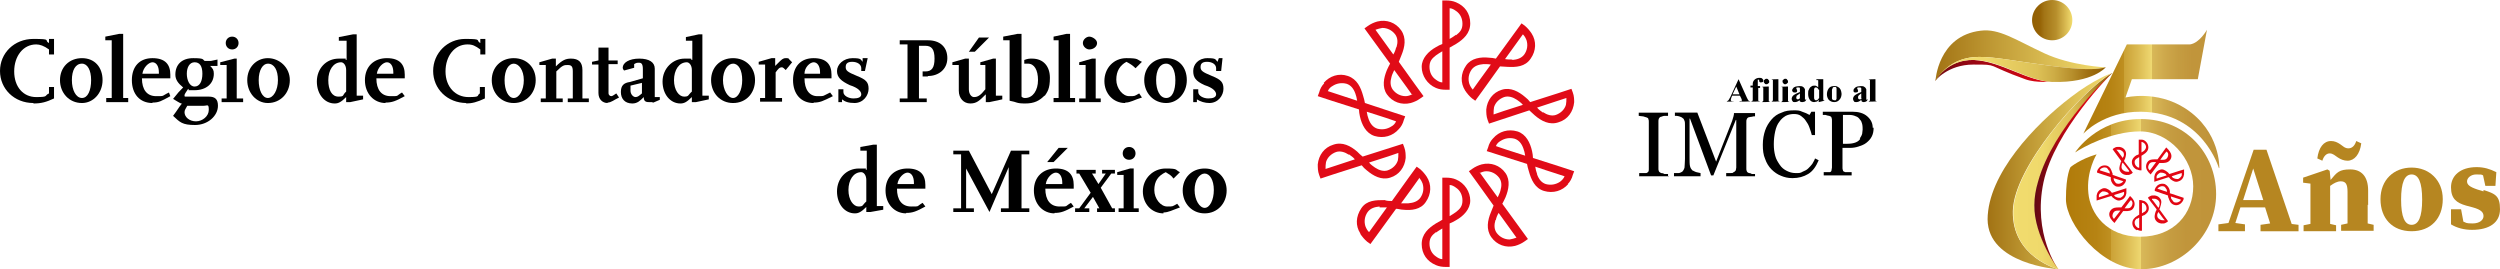 <?xml version="1.0" encoding="UTF-8"?>
<svg id="Capa_2" xmlns="http://www.w3.org/2000/svg" xmlns:xlink="http://www.w3.org/1999/xlink" version="1.1" viewBox="0 0 546 58.8">
  <!-- Generator: Adobe Illustrator 29.1.0, SVG Export Plug-In . SVG Version: 2.1.0 Build 142)  -->
  <defs>
    <style>
      .st0, .st1, .st2 {
        fill-rule: evenodd;
      }

      .st3 {
        fill: url(#Degradado_sin_nombre);
      }

      .st4 {
        fill: #b68621;
      }

      .st5 {
        fill: url(#Degradado_sin_nombre_7);
      }

      .st6 {
        fill: url(#Degradado_sin_nombre_6);
      }

      .st7 {
        fill: url(#Degradado_sin_nombre_5);
      }

      .st8 {
        fill: url(#Degradado_sin_nombre_8);
      }

      .st9 {
        fill: url(#Degradado_sin_nombre_4);
      }

      .st10 {
        fill: url(#Degradado_sin_nombre_9);
      }

      .st11 {
        fill: url(#Degradado_sin_nombre_3);
      }

      .st12 {
        fill: url(#Degradado_sin_nombre_2);
      }

      .st1 {
        fill: #e20613;
      }

      .st2 {
        fill: #e10b17;
      }
    </style>
    <linearGradient id="Degradado_sin_nombre" data-name="Degradado sin nombre" x1="422.6" y1="723.5" x2="448.3" y2="723.5" gradientTransform="translate(0 -708)" gradientUnits="userSpaceOnUse">
      <stop offset="0" stop-color="#5f0913"/>
      <stop offset="0" stop-color="#700813"/>
      <stop offset=".4" stop-color="#a10713"/>
      <stop offset=".7" stop-color="#c40613"/>
      <stop offset=".9" stop-color="#da0613"/>
      <stop offset="1" stop-color="#e20613"/>
    </linearGradient>
    <linearGradient id="Degradado_sin_nombre_2" data-name="Degradado sin nombre 2" x1="422.6" y1="720.2" x2="459.8" y2="720.2" gradientTransform="translate(0 -708)" gradientUnits="userSpaceOnUse">
      <stop offset="0" stop-color="#925e02"/>
      <stop offset="0" stop-color="#a27314"/>
      <stop offset=".4" stop-color="#c4a03a"/>
      <stop offset=".7" stop-color="#ddc056"/>
      <stop offset=".9" stop-color="#ecd467"/>
      <stop offset="1" stop-color="#f2dc6e"/>
    </linearGradient>
    <linearGradient id="Degradado_sin_nombre_3" data-name="Degradado sin nombre 3" x1="422.6" y1="723.2" x2="459.8" y2="723.2" gradientTransform="translate(0 -708)" gradientUnits="userSpaceOnUse">
      <stop offset="0" stop-color="#f2dc6e"/>
      <stop offset=".3" stop-color="#efd96b"/>
      <stop offset=".4" stop-color="#e9d064"/>
      <stop offset=".6" stop-color="#ddc157"/>
      <stop offset=".7" stop-color="#cdac45"/>
      <stop offset=".8" stop-color="#b8902d"/>
      <stop offset=".9" stop-color="#9f6f11"/>
      <stop offset="1" stop-color="#925e02"/>
    </linearGradient>
    <linearGradient id="Degradado_sin_nombre_4" data-name="Degradado sin nombre 4" x1="443.8" y1="712.4" x2="452.6" y2="712.4" gradientTransform="translate(0 -708)" gradientUnits="userSpaceOnUse">
      <stop offset="0" stop-color="#925e02"/>
      <stop offset=".2" stop-color="#966306"/>
      <stop offset=".3" stop-color="#a27415"/>
      <stop offset=".6" stop-color="#b78f2c"/>
      <stop offset=".8" stop-color="#d4b44c"/>
      <stop offset="1" stop-color="#f2dc6e"/>
    </linearGradient>
    <linearGradient id="Degradado_sin_nombre_5" data-name="Degradado sin nombre 5" x1="434.2" y1="745.4" x2="461.2" y2="745.4" gradientTransform="translate(0 -708)" gradientUnits="userSpaceOnUse">
      <stop offset="0" stop-color="#925e02"/>
      <stop offset="0" stop-color="#a27314"/>
      <stop offset=".4" stop-color="#c4a03a"/>
      <stop offset=".7" stop-color="#ddc056"/>
      <stop offset=".9" stop-color="#ecd467"/>
      <stop offset="1" stop-color="#f2dc6e"/>
    </linearGradient>
    <linearGradient id="Degradado_sin_nombre_6" data-name="Degradado sin nombre 6" x1="439.7" y1="745.4" x2="461.2" y2="745.4" gradientTransform="translate(0 -708)" gradientUnits="userSpaceOnUse">
      <stop offset="0" stop-color="#f2dc6e"/>
      <stop offset=".3" stop-color="#efd96b"/>
      <stop offset=".4" stop-color="#e9d064"/>
      <stop offset=".6" stop-color="#ddc157"/>
      <stop offset=".7" stop-color="#cdac45"/>
      <stop offset=".8" stop-color="#b8902d"/>
      <stop offset=".9" stop-color="#9f6f11"/>
      <stop offset="1" stop-color="#925e02"/>
    </linearGradient>
    <linearGradient id="Degradado_sin_nombre_7" data-name="Degradado sin nombre 7" x1="444.3" y1="745.4" x2="461.2" y2="745.4" gradientTransform="translate(0 -708)" gradientUnits="userSpaceOnUse">
      <stop offset="0" stop-color="#5f0913"/>
      <stop offset="0" stop-color="#620813"/>
      <stop offset=".2" stop-color="#890813"/>
      <stop offset=".3" stop-color="#a90713"/>
      <stop offset=".5" stop-color="#c20613"/>
      <stop offset=".6" stop-color="#d40613"/>
      <stop offset=".8" stop-color="#de0613"/>
      <stop offset="1" stop-color="#e20613"/>
    </linearGradient>
    <linearGradient id="Degradado_sin_nombre_8" data-name="Degradado sin nombre 8" x1="451.2" y1="750.4" x2="484" y2="750.4" gradientTransform="translate(0 -708)" gradientUnits="userSpaceOnUse">
      <stop offset="0" stop-color="#b07908"/>
      <stop offset="0" stop-color="#b17b0a"/>
      <stop offset=".2" stop-color="#b68313"/>
      <stop offset=".3" stop-color="#bf9021"/>
      <stop offset=".3" stop-color="#cba236"/>
      <stop offset=".4" stop-color="#dbba51"/>
      <stop offset=".5" stop-color="#eed871"/>
      <stop offset=".5" stop-color="#f4e07a"/>
      <stop offset=".5" stop-color="#e8cf6b"/>
      <stop offset=".5" stop-color="#d9b959"/>
      <stop offset=".6" stop-color="#cea84b"/>
      <stop offset=".7" stop-color="#c59c41"/>
      <stop offset=".8" stop-color="#c1953b"/>
      <stop offset="1" stop-color="#c0943a"/>
    </linearGradient>
    <linearGradient id="Degradado_sin_nombre_9" data-name="Degradado sin nombre 9" x1="455.1" y1="729.6" x2="484.7" y2="729.6" gradientTransform="translate(0 -708)" gradientUnits="userSpaceOnUse">
      <stop offset="0" stop-color="#b07908"/>
      <stop offset="0" stop-color="#b17b0a"/>
      <stop offset=".2" stop-color="#b68313"/>
      <stop offset=".3" stop-color="#bf9021"/>
      <stop offset=".3" stop-color="#cba236"/>
      <stop offset=".4" stop-color="#dbba51"/>
      <stop offset=".5" stop-color="#eed871"/>
      <stop offset=".5" stop-color="#f4e07a"/>
      <stop offset=".5" stop-color="#e8cf6b"/>
      <stop offset=".5" stop-color="#d9b959"/>
      <stop offset=".6" stop-color="#cea84b"/>
      <stop offset=".7" stop-color="#c59c41"/>
      <stop offset=".8" stop-color="#c1953b"/>
      <stop offset="1" stop-color="#c0943a"/>
    </linearGradient>
  </defs>
  <g id="Logo_colegio-75_años">
    <g>
      <g>
        <g>
          <g>
            <path class="st3" d="M448.3,17.9c-5.5-.1-11.2-4.5-17.2-4.8-6-.2-8.5,4.6-8.5,4.6,0,0,2.7-3.6,8.4-3.6s2.4,0,11.3,3.2c2.4.9,6,.5,6,.5h0Z"/>
            <path class="st12" d="M459.8,14.7c-3.3,1-10.6-.1-17.4-1.1-5.4-.8-9.6-1.6-12.8-.9-4.8,1-6.9,5-6.9,5,0,0,.5-9.9,9.9-11,4-.5,7.4,1.9,13.8,4.9,6,2.8,13.4,3.1,13.4,3.1Z"/>
            <path class="st11" d="M459.8,14.7c-3.3,1-10.6-.1-17.4-1.1-5.4-.8-9.6-1.6-12.8-.9-4.8,1-6.9,5-6.9,5,0,0,2.5-4.8,8.5-4.6s11.7,4.7,17.2,4.8c8.7.2,11.5-3.2,11.5-3.2h-.1Z"/>
            <circle class="st9" cx="448.2" cy="4.4" r="4.4"/>
            <path class="st7" d="M449.5,58.8s-10.1-2.6-9.9-12.7c.2-9.6,14.8-26,21.5-30.1,0,0-3.9,1.4-8.8,5.2-7.9,6-18.2,16.9-18.2,26.7s15.3,10.9,15.3,10.9h.1Z"/>
            <path class="st6" d="M461.2,16c-6.8,4.1-21.3,20.5-21.5,30.1-.3,10.1,9.9,12.7,9.9,12.7,0,0-5.3-7.2-5.2-14,.3-13.5,16.9-28.8,16.9-28.8h0Z"/>
            <path class="st5" d="M449.5,58.8s-5.3-7.2-5.2-14c0-1.7.3-3.4.8-5.1,3.3-12,16.1-23.7,16.1-23.7,0,0-12.5,12.5-14.9,23.8s3.2,19,3.2,19h0Z"/>
          </g>
          <g>
            <g>
              <path class="st1" d="M468.2,30.6c-.2-.1-.5-.1-.8-.1h-.3v3.2c-.1,0-.3.2-.5.2-.5.3-1,.8-1,1.5s.4,1.3,1,1.6c.2,0,.5.2.8.2h.3v-3.2c.1,0,.3-.2.5-.3.5-.3,1-.8,1-1.5s-.4-1.3-1-1.6h0ZM467.2,36.6c-.2,0-.3,0-.5-.2-.3-.2-.5-.6-.5-1s.2-.6.5-.8c.1,0,.3-.2.5-.3v2.3ZM468.2,33c-.1,0-.3.2-.5.3v-2.3c.2,0,.3.1.5.2.3.2.5.6.5.9s-.2.6-.5.9Z"/>
              <path class="st1" d="M462.3,32.1c-.2,0-.5.2-.7.3l-.2.2s1,1.4,1.9,2.6c0,0-.2.3-.2.5-.2.6-.4,1.3,0,1.8.4.6,1.1.8,1.8.7.2,0,.5-.2.7-.3l.2-.2s-1-1.4-1.9-2.5c0-.2.1-.3.2-.5.2-.6.4-1.3,0-1.9-.4-.6-1.1-.8-1.8-.7h0ZM465,37.5c-.2,0-.3,0-.5,0-.4,0-.7-.2-1-.5-.2-.3-.2-.6-.1-1,0-.2.1-.3.2-.5l1.4,1.8h0ZM463.8,34c0,.2-.1.3-.2.5-.6-.8-1.2-1.7-1.4-1.8.2,0,.3,0,.5,0,.4,0,.7.2,1,.5.2.3.2.6.1,1h0Z"/>
              <path class="st1" d="M458.4,36.7c-.2.2-.3.4-.4.7v.3l3,1v.5c.1.6.5,1.2,1.1,1.5.7.2,1.4,0,1.8-.5.2-.2.3-.4.4-.7v-.3s-1.5-.5-2.9-1c0-.2,0-.4-.1-.5-.2-.6-.4-1.2-1.1-1.5-.7-.2-1.4,0-1.8.5h0ZM463.7,39.5c0,.2-.2.3-.3.4-.3.2-.7.3-1,.2-.3,0-.5-.4-.7-.7,0-.2-.1-.3-.1-.5l2.2.7h-.1ZM460.7,37.4c0,.2.1.3.1.5l-2.2-.7c0-.2.2-.3.3-.4.3-.2.7-.3,1-.2.3,0,.5.4.7.7h.1Z"/>
              <path class="st1" d="M457.9,42.7v1.1l3.2-1c.1,0,.2.3.4.4.5.4,1.1.8,1.7.5.7-.2,1.1-.8,1.2-1.5v-1.1l-3.1,1c-.1,0-.3-.2-.4-.4-.5-.4-1.1-.8-1.8-.5s-1.1.8-1.2,1.5h0ZM463.9,41.9v.5c-.1.3-.4.6-.8.8-.3,0-.6,0-1-.2-.1,0-.3-.2-.4-.4l2.2-.7h0ZM460.2,42c.1,0,.3.2.4.4l-2.2.7v-.5c.1-.3.4-.6.8-.8.3,0,.6,0,1,.2h0Z"/>
              <path class="st1" d="M461.1,47.9c.1.2.3.4.5.6l.2.2s1-1.4,1.9-2.6h.5c.6,0,1.3,0,1.7-.6.4-.6.4-1.3,0-1.9-.1-.2-.3-.4-.5-.6l-.2-.2s-1,1.4-1.9,2.5h-.5c-.6,0-1.3,0-1.8.6s-.4,1.3,0,1.9h0ZM465.4,43.7c.1,0,.2.3.3.4.1.3,0,.7-.2,1s-.5.4-.9.4h-.6c.7-.9,1.2-1.7,1.4-1.8h0ZM462.5,46h.6l-1.4,1.8c-.1,0-.2-.3-.3-.4-.1-.3,0-.7.2-1s.5-.4.9-.4h0Z"/>
              <path class="st1" d="M466.7,50.2c.2,0,.5.2.8.2h.3v-3.2c.1,0,.3-.2.5-.2.5-.3,1-.8,1-1.5s-.4-1.3-1-1.6c-.2,0-.5-.2-.8-.2h-.3v3.2c-.1,0-.3.2-.5.3-.5.3-1,.8-1,1.5s.4,1.3,1,1.6h0ZM467.8,44.3c.2,0,.3,0,.5.2.3.2.5.6.5,1s-.2.6-.5.8c-.1,0-.3.2-.5.3v-2.3ZM466.7,47.8c.1,0,.3-.2.5-.3v2.3c-.2,0-.3,0-.5-.2-.3-.2-.5-.6-.5-1s.2-.6.5-.9h0Z"/>
              <path class="st1" d="M472.6,48.8c.2,0,.5-.2.7-.3l.2-.2s-1-1.4-1.9-2.6c0,0,.2-.3.2-.5.2-.6.4-1.3,0-1.8-.4-.6-1.1-.8-1.8-.7-.2,0-.5.2-.7.3l-.2.2s1,1.4,1.9,2.5c0,.2-.1.3-.2.5-.2.6-.4,1.3,0,1.9s1.1.8,1.8.7h0ZM470,43.4c.2,0,.3,0,.5,0,.4,0,.7.2,1,.5.2.3.2.6.1,1,0,.2-.1.3-.2.5-.7-.9-1.2-1.7-1.4-1.8h0ZM471.2,46.8c0-.2.1-.3.2-.5.6.8,1.2,1.7,1.4,1.8-.2,0-.3,0-.5,0-.4,0-.7-.2-1-.5-.2-.3-.2-.6-.1-1h0Z"/>
              <path class="st1" d="M476.5,44.2c.2-.2.3-.4.4-.7v-.3l-3-1v-.5c-.1-.6-.5-1.2-1.1-1.5-.7-.2-1.4,0-1.8.5-.2.2-.3.4-.4.7v.3s1.5.5,2.9,1c0,.2,0,.4.1.5.2.6.4,1.2,1.1,1.5s1.4,0,1.8-.5h0ZM471.2,41.3c0-.2.2-.3.3-.4.3-.2.7-.3,1-.2.3,0,.5.4.7.7,0,.2.1.3.1.5-1.1-.3-2-.7-2.2-.7h.1ZM474.2,43.4c0-.2-.1-.3-.1-.5l2.2.7c0,.2-.2.3-.3.4-.3.2-.7.3-1,.2-.3,0-.5-.4-.7-.7h-.1Z"/>
              <path class="st1" d="M477,38.1v-1.1s-1.7.5-3.2,1c-.1,0-.2-.3-.4-.4-.5-.4-1.1-.8-1.7-.5-.7.2-1.1.8-1.2,1.5v1.1l3.1-1c.1,0,.3.2.4.4.5.4,1.1.8,1.8.5.7-.2,1.1-.8,1.2-1.5h0ZM471,39v-.5c.1-.3.4-.6.8-.8.3,0,.6,0,1,.2.1,0,.3.2.4.4l-2.2.7h0ZM474.7,38.9c-.1,0-.3-.2-.4-.4,1-.3,2-.7,2.2-.7v.5c-.1.3-.4.6-.8.8-.3,0-.6,0-1-.2h0Z"/>
              <path class="st1" d="M473.8,33c-.1-.2-.3-.4-.5-.6l-.2-.2s-1,1.4-1.9,2.6h-.5c-.6,0-1.3,0-1.7.6-.4.6-.4,1.3,0,1.9.1.2.3.4.5.6l.2.2,1.9-2.5h.5c.6,0,1.3,0,1.8-.6s.4-1.3,0-1.9h0ZM469.5,37.2c-.1,0-.2-.3-.3-.4-.1-.3,0-.7.2-1s.5-.4.9-.4h.6c-.7.9-1.2,1.7-1.4,1.8h0ZM472.4,34.9h-.6c.6-.8,1.2-1.7,1.4-1.8.1,0,.2.3.3.4.1.3,0,.7-.2,1s-.5.4-.9.4h0Z"/>
            </g>
            <g>
              <path class="st8" d="M467.5,26c-9.6,0-14.3,7.3-14.3,7.3,1.6-1.1,7.9-4.6,14.2-4.6s11.6,6,11.6,12-4.2,11-11.6,11-10.9-5.2-11.3-9.5c-.5-4.8,1.8-8.5,1.8-8.5-3.7,1.1-5.7,2.8-5.7,2.8,0,0-1,1.6-1,7s7.8,15.3,16.4,15.3,16.4-7.4,16.4-16.4-6.8-16.4-16.4-16.4h-.1Z"/>
              <path class="st10" d="M484.7,36.7s.3-8-7.4-13c-6.3-4.1-13.1-2.4-13.1-2.4l1.4-4h14.4l2-10.8s-1.6,2.9-3.7,3.2h-13.8l-9.5,19.5s4.4-4.9,12.6-4.8c13.5.2,17,12.3,17,12.3h.1Z"/>
            </g>
          </g>
        </g>
        <g>
          <path class="st4" d="M500.5,48.9l-5.5-16.2h-2.8l-5.5,16-2.2.3v1.5h5.8v-1.5l-2.1-.3,1.1-3.4h5.4l1.1,3.5-2.1.3v1.4h8.3v-1.4l-1.6-.2h.1ZM489.9,43.7l2.2-6.9,2.2,6.9h-4.4Z"/>
          <path class="st4" d="M517.2,44.8v-3.2c0-3.1-1.5-4.6-3.9-4.6s-2.9.6-4.3,2.3l-.2-2-.5-.3-5.3,1.8v1.1l1.6.2v8.8l-1.5.3v1.3h7.1v-1.3l-1.3-.3v-8.3c.8-.6,1.6-1,2.3-1,1.1,0,1.5.6,1.5,2.3v6.9l-1.4.3v1.3h7.1v-1.3l-1.3-.3v-4.1h0Z"/>
          <path class="st4" d="M508.8,33.5c.7,0,1.2.5,1.8.9.6.4,1.3.7,2.1.7,1.5,0,2.7-1.4,3-3.8l-1.1-.5c-.3,1-.9,1.6-1.7,1.6s-1.2-.5-1.8-.9c-.6-.4-1.2-.7-2-.7-1.6,0-2.7,1.4-3,3.8l1.1.5c.3-1,.9-1.6,1.6-1.6h0Z"/>
          <path class="st4" d="M526.7,36.6c-3.9,0-6.8,2.7-6.8,6.9s2.6,7,6.8,7,6.8-2.8,6.8-7-3-6.9-6.8-6.9ZM526.7,49.1c-1.5,0-2.3-1.7-2.3-5.5s.8-5.5,2.3-5.5,2.3,1.7,2.3,5.5-.8,5.5-2.3,5.5Z"/>
          <path class="st4" d="M542.4,41.8l-1.3-.4c-1.8-.6-2.3-1.1-2.3-1.8s.8-1.5,2-1.5,1.1,0,1.5.2l.5,2.3h2.2l.2-3c-1.4-.7-2.7-1.1-4.3-1.1-3.6,0-5.6,1.9-5.6,4.4s1.2,3.4,3.3,4l1.5.4c1.8.5,2.3,1.1,2.3,1.9s-.8,1.6-2.4,1.6-1.4-.2-2-.4l-.5-2.7h-2.2v3.3c1.3.8,2.9,1.2,4.6,1.2,3.8,0,6.1-1.6,6.1-4.5s-1-3.4-3.6-4.2h0v.3Z"/>
        </g>
      </g>
      <g>
        <g>
          <path class="st2" d="M318,.5c-.7-.3-1.4-.4-2.2-.4h-.8v9.5c-.5.2-.9.4-1.4.7-1.6.9-3.1,2.4-3.1,4.3s1.2,3.8,3.1,4.6c.7.3,1.4.4,2.2.4h.8v-9.2c.5-.3.9-.5,1.4-.8,1.6-1,3.1-2.3,3.1-4.5s-1.2-3.8-3.1-4.6h0ZM315,18c-.5,0-1-.3-1.4-.6-.9-.6-1.4-1.6-1.4-2.8s.5-1.8,1.4-2.5c.4-.3.9-.6,1.4-.9v6.7h0ZM318,7.6c-.4.3-.9.6-1.4.9V1.8c.5,0,1,.3,1.4.6.9.6,1.4,1.6,1.4,2.8s-.5,1.8-1.4,2.5h0Z"/>
          <path class="st2" d="M300.8,4.7c-.7.2-1.4.5-2.1,1l-.7.5,5.6,7.7c-.2.4-.5.9-.7,1.4-.7,1.7-1.1,3.7,0,5.3,1.2,1.7,3.2,2.4,5.2,1.9.7-.2,1.4-.5,2.1-1l.7-.5s-3-4.1-5.4-7.5c.2-.5.4-1,.6-1.5.7-1.7,1.1-3.7-.1-5.4s-3.2-2.4-5.2-1.9h0ZM308.5,20.6c-.5.2-1,.4-1.5.4-1.1,0-2.1-.5-2.8-1.4-.6-.8-.6-1.8-.3-2.8.1-.5.4-1,.6-1.5,2,2.7,3.6,5,3.9,5.4h0ZM304.9,10.4c-.1.5-.3,1-.6,1.5-1.8-2.5-3.6-5-3.9-5.4.5-.2,1-.3,1.5-.4,1.1,0,2.1.5,2.8,1.4.6.8.6,1.8.3,2.8h0Z"/>
          <path class="st2" d="M289.2,18.2c-.5.5-.9,1.2-1.1,2l-.3.8s4.8,1.6,9,2.9c0,.5.1,1,.2,1.5.4,1.8,1.3,3.7,3.2,4.3,2,.6,4,0,5.3-1.5.5-.5.9-1.2,1.1-2l.3-.8-8.8-2.9c-.1-.5-.2-1-.4-1.6-.5-1.8-1.3-3.6-3.3-4.3s-4,0-5.3,1.5h0ZM304.9,26.5c-.2.5-.6.9-1,1.1-.9.6-2,.8-3.1.5-.9-.3-1.5-1-1.9-2.1-.2-.5-.3-1-.4-1.6,3.2,1,5.9,1.9,6.4,2.1h0ZM296,20.4c.2.5.3,1,.4,1.6-2.9-1-5.9-1.9-6.4-2.1.2-.5.6-.9,1-1.1.9-.6,2-.8,3.1-.5.9.3,1.5,1,1.9,2.1h0Z"/>
          <path class="st2" d="M287.8,35.9c0,.7,0,1.5.3,2.3l.3.8s4.8-1.6,9-2.9c.3.4.7.8,1.1,1.1,1.4,1.2,3.2,2.2,5.1,1.6,2-.6,3.2-2.3,3.4-4.3,0-.7,0-1.5-.3-2.3l-.3-.8-8.8,2.8c-.4-.3-.8-.7-1.2-1.1-1.4-1.2-3.2-2.2-5.2-1.5-2,.6-3.2,2.3-3.4,4.3h0ZM305.4,33.5c0,.5,0,1-.1,1.5-.3,1-1.1,1.8-2.2,2.2-.9.3-1.9,0-2.8-.6-.4-.3-.9-.6-1.3-1.1,3.2-1,5.9-1.9,6.4-2.1h0ZM294.6,33.7c.4.3.9.6,1.3,1.1-2.9,1-5.9,1.9-6.4,2.1,0-.5,0-1,.1-1.5.3-1,1.1-1.8,2.2-2.2.9-.3,1.9,0,2.8.6h0Z"/>
          <path class="st2" d="M297.1,51.1c.4.6.9,1.2,1.5,1.7l.7.5s3-4.1,5.6-7.7c.5,0,1,.2,1.5.2,1.8.2,3.9,0,5-1.7,1.2-1.7,1.3-3.8.2-5.5-.4-.6-.9-1.2-1.5-1.7l-.7-.5s-3,4.1-5.4,7.5c-.5,0-1.1,0-1.6-.2-1.9,0-3.9,0-5.1,1.8s-1.3,3.8-.2,5.5h0ZM309.9,38.8c.4.4.6.8.8,1.3.3,1,.2,2.1-.5,3.1-.6.8-1.5,1.1-2.6,1.2-.5,0-1.1,0-1.6,0,2-2.7,3.6-5,3.9-5.4h0ZM301.3,45.3c.5,0,1.1,0,1.6,0-1.8,2.5-3.6,5-3.9,5.4-.4-.4-.6-.8-.8-1.3-.3-1-.2-2.1.5-3.1.6-.8,1.5-1.1,2.6-1.2h0Z"/>
          <path class="st2" d="M313.6,57.9c.7.3,1.4.4,2.2.4h.8v-9.5c.5-.2.9-.4,1.4-.7,1.6-.9,3.1-2.4,3.1-4.3s-1.2-3.8-3.1-4.6c-.7-.3-1.4-.4-2.2-.4h-.8v9.2c-.5.3-.9.5-1.4.8-1.6,1-3.1,2.3-3.1,4.5s1.2,3.8,3.1,4.6h0ZM316.6,40.4c.5,0,1,.3,1.4.6.9.6,1.4,1.6,1.4,2.8s-.5,1.8-1.4,2.5c-.4.3-.9.6-1.4.9v-6.7h0ZM313.6,50.8c.4-.3.9-.6,1.4-.9v6.7c-.5,0-1-.3-1.4-.6-.9-.6-1.4-1.6-1.4-2.8s.5-1.8,1.4-2.5h0Z"/>
          <path class="st2" d="M330.9,53.7c.7-.2,1.4-.5,2.1-1l.7-.5s-3-4.1-5.6-7.7c.2-.4.5-.9.7-1.4.7-1.7,1.1-3.7,0-5.3-1.2-1.7-3.2-2.4-5.2-1.9-.7.2-1.4.5-2.1,1l-.7.5s3,4.1,5.4,7.5c-.2.5-.4,1-.6,1.5-.7,1.7-1.1,3.7.1,5.4s3.2,2.4,5.2,1.9h0ZM323.1,37.8c.5-.2,1-.4,1.5-.4,1.1,0,2.1.5,2.8,1.4.6.8.6,1.8.3,2.8-.1.5-.4,1-.6,1.5-2-2.7-3.6-5-3.9-5.4h0ZM326.7,48c.1-.5.3-1,.6-1.5,1.8,2.5,3.6,5,3.9,5.4-.5.2-1,.3-1.5.4-1.1,0-2.1-.5-2.8-1.4-.6-.8-.6-1.8-.3-2.8h0Z"/>
          <path class="st2" d="M342.4,40.2c.5-.5.9-1.2,1.1-2l.3-.8s-4.8-1.6-9-2.9c0-.5-.1-1-.2-1.5-.4-1.8-1.3-3.7-3.2-4.3-2-.6-4,0-5.3,1.5-.5.5-.9,1.2-1.1,2l-.3.8,8.8,2.8c.1.5.2,1,.4,1.6.5,1.8,1.3,3.7,3.3,4.3s4,0,5.3-1.5h0ZM326.7,31.9c.2-.5.6-.9,1-1.1.9-.6,2-.8,3.1-.5.9.3,1.5,1,1.9,2.1.2.5.3,1,.4,1.6-3.2-1-5.9-1.9-6.4-2.1h0ZM335.7,38c-.2-.5-.3-1-.4-1.6,2.9,1,5.9,1.9,6.4,2.1-.2.5-.6.9-1,1.2-.9.6-2,.8-3.1.5-.9-.3-1.5-1-1.9-2.1h0Z"/>
          <path class="st2" d="M343.8,22.5c0-.7,0-1.5-.3-2.3l-.3-.8s-4.8,1.6-9,2.9c-.3-.4-.7-.8-1.1-1.1-1.4-1.2-3.2-2.2-5.1-1.6-2,.6-3.2,2.3-3.4,4.3,0,.7,0,1.5.3,2.3l.3.8,8.8-2.9c.4.4.8.7,1.2,1.1,1.4,1.2,3.2,2.2,5.2,1.5,2-.6,3.2-2.3,3.4-4.4h0v.2ZM326.2,24.9c0-.5,0-1,.1-1.5.3-1,1.1-1.8,2.2-2.2.9-.3,1.9,0,2.8.6.4.3.9.6,1.3,1.1-3.2,1-5.9,1.9-6.4,2.1h0ZM337,24.6c-.4-.3-.9-.6-1.3-1.1,2.9-1,5.9-1.9,6.4-2.1,0,.5,0,1-.1,1.5-.3,1-1.1,1.8-2.2,2.2-.9.3-1.9,0-2.8-.6h0Z"/>
          <path class="st2" d="M334.5,7.3c-.4-.6-.9-1.2-1.5-1.7l-.7-.5s-3,4.1-5.6,7.7c-.5-.1-1-.2-1.5-.2-1.8-.2-3.9.1-5,1.7-1.2,1.7-1.3,3.8-.2,5.5.4.6.9,1.2,1.5,1.7l.7.5s3-4.1,5.4-7.5c.5,0,1.1.1,1.6.1,1.9.1,3.9,0,5.1-1.8,1.2-1.7,1.3-3.8.2-5.5h0ZM321.7,19.6c-.4-.4-.6-.8-.8-1.3-.3-1-.2-2.1.5-3.1.6-.8,1.5-1.1,2.6-1.2.5,0,1.1,0,1.6.1-2,2.7-3.6,5-3.9,5.4h0ZM330.3,13c-.5,0-1.1,0-1.6-.1,1.8-2.5,3.6-5,3.9-5.4.4.4.6.8.8,1.3.3,1,.2,2.1-.5,3.1-.6.8-1.5,1.1-2.6,1.2h0Z"/>
        </g>
        <g>
          <g>
            <path d="M364.4,38.5h-6.4v-.7h.8c.3,0,.6,0,.7,0,.2,0,.4-.2.5-.3.1-.2.1-.3.1-.6v-10.3c0-.2,0-.4-.1-.6,0-.2-.2-.3-.5-.4-.2,0-.5-.2-.8-.2s-.6-.1-.8-.1v-.7h6.4v.7h-.7c-.3,0-.5.1-.8.2-.2,0-.4.2-.5.4-.1.2-.1.4-.1.6v10.3c0,.2,0,.4.1.6.1.2.3.3.5.4.1,0,.4,0,.7.2h.8v.7h0Z"/>
            <path d="M383.3,38.5h-6.3v-.7h.9c.4,0,.6,0,.7-.2.2,0,.4-.3.5-.4,0-.2.1-.4.1-.6v-10.4h-.1l-4.9,12.1h-.5l-4.6-12.4h-.1v8.5c0,.8,0,1.5.1,1.9s.3.7.5.9c.1,0,.5.3.9.4s.8.2.9.2v.7h-5.8v-.7c.3,0,.6,0,1,0,.3,0,.6-.2.8-.3.2-.2.4-.5.5-.9,0-.4.1-1,.1-1.9v-7.3c0-.4,0-.8-.1-1-.1-.3-.2-.5-.4-.6-.2-.2-.5-.3-.8-.4s-.6-.1-.9-.1v-.7h4.9l4.1,10.7,3.5-8.9c.1-.3.2-.7.3-1s.1-.6.1-.7h4.6v.7c-.2,0-.4,0-.7.1-.3,0-.5.1-.6.1-.2,0-.4.2-.5.4s-.1.4-.1.6v10.2c0,.2,0,.4.1.6s.2.3.5.4c.1,0,.3,0,.6.2h.7v.7h0Z"/>
            <path d="M391.4,38.9c-.9,0-1.7-.2-2.4-.5-.8-.3-1.5-.8-2.1-1.4-.6-.6-1.1-1.4-1.4-2.3-.4-.9-.5-1.9-.5-3.1s.2-2.2.5-3.1.8-1.7,1.4-2.4c.6-.7,1.3-1.2,2.2-1.5.8-.4,1.7-.5,2.6-.5s1.3,0,1.9.3c.6.2,1.1.4,1.6.7l.4-.7h.8v5.1c.1,0-.7,0-.7,0-.1-.5-.3-1-.5-1.6s-.5-1.1-.8-1.5c-.3-.5-.7-.8-1.1-1.1s-.9-.4-1.5-.4-1.2.1-1.8.4c-.5.3-1,.7-1.4,1.3-.4.5-.7,1.2-.9,2.1s-.3,1.8-.3,2.8.1,1.7.3,2.5c.2.8.6,1.4,1,2s.9,1,1.5,1.3,1.2.5,2,.5,1,0,1.5-.3c.5-.2.9-.4,1.2-.7.3-.3.6-.6.9-1,.2-.4.5-.8.6-1.2l.8.4c-.6,1.4-1.3,2.4-2.3,3s-2.1.9-3.4.9h-.1Z"/>
            <path d="M409.2,27.8c0,.8-.1,1.4-.4,2s-.7,1-1.2,1.4-1.1.6-1.7.8-1.2.3-1.9.3h-1.6v4.3c0,.2,0,.4.1.6,0,.2.2.3.5.4.1,0,.3,0,.6,0s.6,0,.8,0v.7h-6.1v-.7h.7c.3,0,.5,0,.6,0,.2,0,.4-.2.4-.4s.1-.4.1-.6v-10.3c0-.2,0-.4-.1-.6,0-.2-.2-.3-.5-.4-.2,0-.5-.1-.8-.2h-.6v-.7h6.5c1.3,0,2.4.3,3.2,1s1.2,1.5,1.2,2.5h.2ZM406.2,30.2c.2-.3.4-.6.5-1,0-.3.1-.6.1-.9s0-.8-.1-1.2-.2-.7-.5-1c-.2-.3-.5-.6-.9-.7-.4-.2-.9-.3-1.4-.3h-1.4v6.3h1c.7,0,1.3-.1,1.8-.3s.8-.5,1-.8h-.1Z"/>
          </g>
          <g>
            <path d="M380,20.9h-1.7l-.2.5c0,.1-.1.3-.1.4s0,.2.2.3h.5c0,.1-1.6.1-1.6.1h0c.2-.2.3-.2.4-.3.1-.1.2-.4.4-.7l1.8-3.9h0l1.8,4c.2.4.3.6.4.7,0,0,.2.1.4.1h0c0,.1-2.4.1-2.4.1h0c0-.1.1-.1.1-.1h.4v-.2c0-.2,0,0,0-.1,0,0,0-.1-.1-.3l-.3-.6h0ZM379.9,20.6l-.7-1.7-.8,1.7h1.5Z"/>
            <path d="M384,19.2v2.8s.2.1.4.1h0c0,.1-2,.1-2,.1h0c.2-.1.3-.1.3-.2,0,0,.1,0,.1-.1v-2.8h-.5v-.4h.5v-.4c0-.3.1-.6.4-.9.2-.2.6-.4,1-.4s.5,0,.7.2.2.2.2.4,0,.2-.1.3c0,0-.2.1-.4.1s-.2,0-.3-.1c0,0-.1-.1-.1-.2h0v-.2h0q0-.1-.1-.1h-.2v1.4h.5v.4h-.5.1Z"/>
            <path d="M386.3,18.9v3.2s.2.1.3.1h0c0,.1-1.8.1-1.8.1h0c.1-.1.3-.2.3-.3v-2.9s-.2-.1-.3-.1h0c0-.1,1.4-.1,1.4-.1h.1ZM385.8,17.2c.1,0,.3,0,.4.2.1.1.2.2.2.4s0,.3-.2.4c-.1.1-.2.2-.4.2s-.3,0-.4-.2c-.1-.1-.2-.2-.2-.4s0-.3.2-.4c.1-.1.2-.2.4-.2Z"/>
            <path d="M388.4,17.3v4.7s.2.1.3.1h0c0,.1-1.8.1-1.8.1h0c.1-.1.3-.2.3-.3v-4.4s-.2-.1-.3-.1h0c0-.1,1.4-.1,1.4-.1h.1Z"/>
            <path d="M390.5,18.9v3.2s.2.1.3.1h0c0,.1-1.8.1-1.8.1h0c.1-.1.3-.2.3-.3v-2.9c0-.1-.2-.1-.3-.1h0c0-.1,1.4-.1,1.4-.1h.1ZM389.9,17.2c.2,0,.3,0,.4.2.1.1.2.2.2.4s0,.3-.2.4c-.1.1-.2.2-.4.2s-.3,0-.4-.2c-.1-.1-.2-.2-.2-.4s0-.3.2-.4c.1-.1.2-.2.4-.2Z"/>
            <path d="M393.1,21.8c-.4.4-.8.5-1.1.5s-.4,0-.5-.2c-.1-.1-.2-.3-.2-.5s.1-.5.3-.7c.2-.2.7-.5,1.5-.8v-.8s0-.1-.1-.2h-.3c-.1,0-.3,0-.4.1h0q0,.2.1.3c0,.1.1.2.1.3s0,.2-.1.3-.2.1-.4.1-.3,0-.4-.1-.2-.2-.2-.3,0-.3.2-.5c.1-.2.3-.3.6-.4.2,0,.5-.1.8-.1s.6,0,.8.2c.2.1.3.3.4.5v2.3h0s.1,0,.2-.1h.1c-.1.3-.2.4-.4.5-.1,0-.3.1-.4.1s-.4,0-.5-.1c-.1,0-.2-.2-.2-.4h.1ZM393.1,21.5v-1.1c-.3.2-.5.4-.7.5,0,.1-.1.3-.1.4s0,.2.1.3c0,0,.1.1.2.1s.3,0,.4-.2h.1Z"/>
            <path d="M398.2,17.3v4.4s0,.1.1.2.2,0,.3,0h0c0,.1-1.4.4-1.4.4v-.5c-.2.2-.3.4-.5.4s-.3.1-.5.1c-.4,0-.8-.2-1-.6-.2-.3-.3-.7-.3-1.2s0-.7.2-1c.1-.3.3-.5.5-.6.2-.2.5-.2.7-.2s.3,0,.4.1c.1,0,.3.2.4.3v-1.5s0-.1-.1-.1h-.3v-.2h1.5,0ZM397.2,19.6c-.2-.4-.4-.5-.6-.5h-.2s-.2.2-.2.4v1.9c0,.2.1.4.3.5h.2c.2,0,.4-.2.6-.5v-1.8h0Z"/>
            <path d="M400.6,18.8c.3,0,.6,0,.8.2.3.1.5.4.6.6.1.3.2.6.2.9s-.1.9-.4,1.2c-.3.4-.7.6-1.2.6s-.9-.2-1.2-.5c-.3-.4-.4-.8-.4-1.2s.1-.9.4-1.3.7-.5,1.2-.5h0ZM400.6,19c-.1,0-.2,0-.3.1,0,0-.1.3-.2.5v1.8c0,.2,0,.3.2.4,0,0,.2.1.3.1h.3c.1,0,.1-.2.2-.3v-2.3c0-.1-.1-.3-.2-.3h-.3Z"/>
            <path d="M406.5,21.8c-.4.4-.8.5-1.1.5s-.4,0-.5-.2c-.1-.1-.2-.3-.2-.5s.1-.5.3-.7c.2-.2.7-.5,1.5-.8v-.8q0-.1-.2-.2h-.3c-.2,0-.3,0-.4.1h0q0,.2.1.3c0,.1.1.2.1.3s0,.2-.1.3c0,0-.2.1-.4.1s-.3,0-.4-.1-.1-.2-.1-.3,0-.3.2-.5.3-.3.6-.4c.2,0,.5-.1.8-.1s.6,0,.8.2c.2.1.3.3.4.5v2.3h0s.1,0,.2-.1h.1c-.1.3-.2.4-.4.5-.1,0-.3.1-.4.1s-.3,0-.4-.1c-.1,0-.2-.2-.2-.4h0ZM406.5,21.5v-1.1c-.3.2-.5.4-.6.5s-.1.3-.1.4,0,.2.1.3c0,0,.1.1.3.1s.3,0,.4-.2h0Z"/>
            <path d="M409.6,17.3v4.7s.2.1.3.1h0c0,.1-1.8.1-1.8.1h0c.1-.1.3-.2.3-.3v-4.4s-.1-.1-.3-.1h0c0-.1,1.4-.1,1.4-.1h.1Z"/>
          </g>
        </g>
        <g>
          <path class="st0" d="M7.3,22.5c-4.2,0-7.3-3.1-7.3-7s3.1-7,7.3-7,2.2.3,3.4.9v-.9h1.1v3.4h-1.1v-1.1c-1.1-.8-2-1.1-2.8-1.1-2.8,0-4.8,2.5-4.8,5.9s2,5.6,4.8,5.6,1.7-.3,2.8-.8v-1.4h1.1v2.5c-1.7.8-2.8,1.1-4.5,1.1"/>
          <path class="st0" d="M17.9,13.9c-1.4,0-2.2,1.4-2.2,3.6s.9,3.9,2.2,3.9,2-1.7,2-3.9-.8-3.6-2-3.6M17.9,22.5c-2.8,0-4.8-2.2-4.8-5s2-4.8,4.8-4.8,4.5,2,4.5,4.8-2,5-4.5,5Z"/>
          <polygon class="st0" points="23.2 22.3 23.2 21.4 24.4 21.4 24.4 8.8 23 8.8 23 8 26 7.4 26.9 7.4 26.9 21.4 28 21.4 28 22.3 23.2 22.3"/>
          <path class="st0" d="M34.7,15.8c0-1.4-.6-2.2-1.4-2.2s-2,1.1-2.2,2.5h3.6v-.3h0ZM33.3,22.5c-2.8,0-4.5-2-4.5-5s1.7-4.8,4.5-4.8,3.9,1.4,3.9,3.6v.8h-6.2c0,2.5,1.1,3.9,3.1,3.9s1.1,0,2.8-.8l.3.8c-2,1.1-2.5,1.4-3.9,1.4h0Z"/>
          <path class="st0" d="M42.5,13.6c-1.1,0-1.7,1.1-1.7,2.5s.6,2.8,1.7,2.8,1.7-1.1,1.7-2.8-.6-2.5-1.7-2.5M44.5,23.1h-3.6c-.3.6-.6.9-.6,1.4,0,1.1,1.1,2,2.5,2s2.8-1.1,2.8-2.5-.3-.9-1.1-.9h0ZM45.9,14.4c.6.6.8.9.8,1.7,0,2.2-1.7,3.6-4.2,3.6s-.8,0-1.4-.3c-.5.8-.8,1.1-.8,1.4s0,.3.3.3h5c1.4,0,2,.6,2,2,0,2.2-2.2,4.2-5,4.2s-3.3-.6-4.8-2c.6-.8.8-1.1,1.4-2,.3-.3.3-.6.6-.6-.8-.3-1.1-.6-2-1.1,1.1-1.4,1.4-1.7,2.2-2.5-1.1-.9-1.7-1.7-1.7-2.8,0-2.2,1.4-3.6,3.9-3.6s2,.3,2.5.6h1.4l1.4-.3v1.4h-1.7,0Z"/>
          <path class="st0" d="M50.7,10.8c-.8,0-1.4-.6-1.4-1.4s.6-1.4,1.4-1.4,1.4.6,1.4,1.4-.6,1.4-1.4,1.4M48.4,22.3v-.8h1.1v-7.3h-1.4v-.6l3.1-.8h.5v8.7h1.4v.8h-4.8.1Z"/>
          <path class="st0" d="M58.5,13.9c-1.1,0-2,1.4-2,3.6s.8,3.9,2,3.9,2.2-1.7,2.2-3.9-.8-3.6-2.2-3.6M58.5,22.5c-2.5,0-4.5-2.2-4.5-5s2-4.8,4.5-4.8,4.8,2,4.8,4.8-2,5-4.8,5Z"/>
          <path class="st0" d="M75.6,15.3c0-1.1-.6-1.7-1.1-1.7-1.7,0-2.8,1.7-2.8,3.9s.8,3.6,2.2,3.6.8-.3,1.7-1.1v-4.8h0ZM76.4,22.3h-.8v-1.1c-1.1,1.1-1.7,1.4-2.5,1.4-2.2,0-3.9-2-3.9-4.8s2-5,4.8-5,.8,0,1.7.3v-4.2h-1.7v-.8l3.1-.6h.8v13.4h1.4v.8l-2.8.6h0Z"/>
          <path class="st0" d="M85.9,15.8c0-1.4-.6-2.2-1.4-2.2s-2,1.1-2.2,2.5h3.6v-.3ZM84.2,22.5c-2.5,0-4.5-2-4.5-5s2-4.8,4.8-4.8,3.9,1.4,3.9,3.6v.8h-6.2c0,2.5,1.1,3.9,3.1,3.9s1.1,0,2.5-.8l.6.8c-2,1.1-2.8,1.4-4.2,1.4h0Z"/>
          <path class="st0" d="M101.9,22.5c-4.2,0-7.3-3.1-7.3-7s3.1-7,7-7,2.2.3,3.3.9v-.9h1.1v3.4h-1.1v-1.1c-1.1-.8-1.7-1.1-2.8-1.1-2.8,0-4.8,2.5-4.8,5.9s2.2,5.6,5,5.6,1.7-.3,2.5-.8v-1.4h1.1v2.5c-1.7.8-2.8,1.1-4.2,1.1"/>
          <path class="st0" d="M112.2,13.9c-1.1,0-2,1.4-2,3.6s.8,3.9,2,3.9,2.2-1.7,2.2-3.9-1.1-3.6-2.2-3.6M112.2,22.5c-2.8,0-4.8-2.2-4.8-5s2-4.8,4.8-4.8,4.8,2,4.8,4.8-2,5-4.8,5Z"/>
          <path class="st0" d="M124,22.3v-.8h1.1v-5.9c0-1.1-.3-1.4-1.1-1.4s-1.1,0-2.5,1.4v5.9h1.4v.8h-4.8v-.8h1.1v-7.3h-1.4v-.6l2.8-.8h.8v1.7c1.4-1.4,2.2-1.7,3.3-1.7,1.7,0,2.5.8,2.5,2.5v6.2h1.4v.8h-4.8.2Z"/>
          <path class="st0" d="M132.7,22.5c-1.1,0-2-.8-2-2.2v-6.2h-1.4v-.6l1.4-.3v-2.8h2.2v2.8h2v.8h-2v6.4c0,.3.3.6.6.6s.6-.3,1.1-.6l.6.9c-1.1.5-1.7,1.1-2.5,1.1"/>
          <path class="st0" d="M140.2,18.1l-2.5.6v1.1c0,.8.6,1.4,1.1,1.4s.8-.3,1.4-.8v-2.2h0ZM142.5,22.3h-.8c-.8,0-1.1-.3-1.1-1.1-.8.8-1.4,1.4-2.5,1.4-1.7,0-2.5-1.1-2.5-2.5s.6-2,2-2.2l2.8-.8v-2c0-1.1-.3-1.4-.8-1.4s-.6,0-1.1.3v.8l-2.2.6s-.3-.3-.3-.6c0-1.1,1.4-2,3.6-2s3.4.8,3.4,2.2v6.2h1.1v.6l-1.4.6h-.2Z"/>
          <path class="st0" d="M151.1,15.3c0-1.1-.6-1.7-1.1-1.7-1.7,0-2.8,1.7-2.8,3.9s1.1,3.6,2.2,3.6.8-.3,1.7-1.1v-4.8h0ZM152,22.3h-.9v-1.1c-1.1,1.1-1.7,1.4-2.5,1.4-2.2,0-3.9-2-3.9-4.8s2.2-5,4.8-5,.8,0,1.7.3v-4.2h-1.4v-.8l2.8-.6h.8v13.4h1.4v.8l-2.8.6h0Z"/>
          <path class="st0" d="M160.1,13.9c-1.1,0-2.2,1.4-2.2,3.6s1.1,3.9,2.2,3.9,2-1.7,2-3.9-.8-3.6-2-3.6M160.1,22.5c-2.8,0-4.8-2.2-4.8-5s2-4.8,4.8-4.8,4.8,2,4.8,4.8-1.9,5-4.8,5Z"/>
          <path class="st0" d="M171.6,15.3c-.3-.3-.6-.6-.8-.6-.6,0-.8.3-1.4,1.1v5.6h1.4v.8h-4.8v-.8h1.1v-7.3h-1.4v-.6l2.8-.8h.8v1.7l.6-.6c.8-.8,1.1-1.1,1.7-1.1s.6,0,.8.3l.6.6-1.4,1.7h0Z"/>
          <path class="st0" d="M179.1,15.8c0-1.4-.6-2.2-1.4-2.2s-2,1.1-2,2.5h3.4v-.3ZM177.7,22.5c-2.8,0-4.5-2-4.5-5s1.7-4.8,4.5-4.8,3.9,1.4,3.9,3.6v.8h-5.9c0,2.5,1.1,3.9,2.8,3.9s1.1,0,2.8-.8l.6.8c-2.2,1.1-2.8,1.4-4.2,1.4h0Z"/>
          <path class="st0" d="M186.7,22.5c-1.4,0-2.2-.3-2.8-.8v.6h-.8v-2.8h1.1v.6c0,.8,1.1,1.4,2.2,1.4s1.7-.3,1.7-.9-.6-1.4-2.5-2c-1.9-.9-2.8-1.7-2.8-3.1s1.4-2.8,3.4-2.8,1.7.3,2.2.8v-.8h1.1l-.6,2.8h-.8v-.6c0-.8-.8-1.4-2-1.4s-1.4.6-1.4,1.1c0,.8.3,1.1,2.5,2,2,.8,2.5,1.4,2.5,2.8s-1.1,3.1-3.1,3.1"/>
          <path class="st0" d="M202.6,16.7h-1.1v-1.1h.6c1.4,0,2-.8,2-2.8s-.6-2.8-2-2.8h-1.4v11.5h1.7v.8h-5.9v-.8h1.7v-11.8h-1.7v-.9h6.2c2.5,0,4.2,1.4,4.2,3.9s-2,3.9-4.2,3.9"/>
          <path class="st0" d="M213,11.3h-1.4l2.2-3.1h2.2l-3.1,3.1h.1ZM216.1,22.3h-.8v-1.7c-1.4,1.4-2,2-3.4,2s-2.5-1.1-2.5-2.8v-5.6h-1.4v-.6l2.8-.8h.8v6.7c0,1.1.6,1.7,1.1,1.7.8,0,1.4-.3,2.5-1.7v-5.3h-1.1v-.6l2.8-.8h.6v8.1h1.4v.8l-2.8.6h0Z"/>
          <path class="st0" d="M228.1,20.9c-1.1,1.1-2.2,1.7-4.2,1.7s-1.7-.3-3.4-.6v-13.2h-1.4v-.8l3.1-.6h.9v13.7c.3.3.6.3.8.3,1.7,0,2.8-1.7,2.8-3.9s-.8-3.6-2.2-3.6h-.8v-.8c.8-.3,1.1-.3,1.7-.3,2.5,0,3.9,1.7,3.9,4.2s-.6,3.1-1.1,3.9"/>
          <polygon class="st0" points="230.1 22.3 230.1 21.4 231.2 21.4 231.2 8.8 230.1 8.8 230.1 8 232.9 7.4 233.7 7.4 233.7 21.4 234.8 21.4 234.8 22.3 230.1 22.3"/>
          <path class="st0" d="M237.9,10.8c-.6,0-1.4-.6-1.4-1.4s.8-1.4,1.4-1.4,1.7.6,1.7,1.4-.8,1.4-1.7,1.4M235.7,22.3v-.8h1.4v-7.3h-1.4v-.6l2.8-.8h.8v8.7h1.1v.8h-4.8,0Z"/>
          <path class="st0" d="M245.7,22.5c-2.5,0-4.5-2-4.5-4.8s2-5,4.8-5,2.2.3,3.4.8l-1.4,1.4c-.6-.6-1.2-1-2-1.4-1.4.8-2.2,2-2.2,3.9s1.4,3.6,2.8,3.6,1.1,0,2.2-.6l.6.9c-1.7.5-2.5,1.1-3.6,1.1"/>
          <path class="st0" d="M254.7,13.9c-1.4,0-2.2,1.4-2.2,3.6s.8,3.9,2.2,3.9,2-1.7,2-3.9-.8-3.6-2-3.6M254.7,22.5c-2.8,0-4.8-2.2-4.8-5s2-4.8,4.8-4.8,4.5,2,4.5,4.8-2,5-4.5,5h0Z"/>
          <path class="st0" d="M264.2,22.5c-1.1,0-2-.3-2.8-.8v.6h-.8v-2.8h1.1v.6c0,.8,1.1,1.4,2.2,1.4s1.7-.3,1.7-.9-.6-1.4-2.5-2c-2-.9-2.5-1.7-2.5-3.1s1.1-2.8,3.1-2.8,1.7.3,2.2.8l.3-.8h.8l-.3,2.8h-1.1v-.6c0-.8-.8-1.4-2-1.4s-1.4.6-1.4,1.1c0,.8.3,1.1,2.5,2,2,.8,2.5,1.4,2.5,2.8s-1.1,3.1-3.1,3.1"/>
          <path class="st0" d="M189.2,39.3c0-1.1-.6-1.7-1.1-1.7-1.7,0-2.8,1.7-2.8,3.9s1.1,3.6,2.2,3.6.8-.3,1.7-1.1v-4.8h0ZM190,46.3h-.8v-1.1c-1.1,1.1-1.7,1.4-2.5,1.4-2.2,0-3.9-2-3.9-4.8s2-5,4.8-5,.8,0,1.7.3v-4.2h-1.4v-.8l2.8-.5h.8v13.4h1.4v.8l-2.8.5h-.1Z"/>
          <path class="st0" d="M199.6,39.9c0-1.4-.6-2.2-1.4-2.2s-2,1.1-2.2,2.5h3.6v-.3h0ZM197.9,46.6c-2.5,0-4.5-2-4.5-5s2-4.8,4.8-4.8,3.9,1.4,3.9,3.6v.8h-6.2c0,2.5,1.1,3.9,3.1,3.9s1.1,0,2.5-.8l.6.8c-2,1.1-2.8,1.4-4.2,1.4h0Z"/>
          <polygon class="st0" points="218.6 46.3 218.6 45.5 220.3 45.5 220.3 36.5 216.1 46.3 211 36.8 211 45.5 212.7 45.5 212.7 46.3 208.2 46.3 208.2 45.5 209.9 45.5 209.9 33.7 208.2 33.7 208.2 32.9 211.6 32.9 216.6 42.4 220.8 32.9 224.8 32.9 224.8 33.7 223.1 33.7 223.1 45.5 224.8 45.5 224.8 46.3 218.6 46.3"/>
          <path class="st0" d="M230.1,35.4h-1.4l2.5-3.1h2l-3.1,3.1h0ZM232,39.9c0-1.4-.6-2.2-1.4-2.2s-2,1.1-2.2,2.5h3.6v-.3h0ZM230.3,46.6c-2.5,0-4.5-2-4.5-5s2-4.8,4.8-4.8,3.9,1.4,3.9,3.6v.8h-6.2c0,2.5,1.1,3.9,3.1,3.9s1.1,0,2.5-.8l.6.8c-2,1.1-2.8,1.4-4.2,1.4h0Z"/>
          <polygon class="st0" points="239.6 46.3 239.6 45.5 240.1 45.5 238.7 43 236.8 45.5 237.9 45.5 237.9 46.3 234.8 46.3 234.8 45.5 235.7 45.5 238.2 42.1 235.7 37.9 235.1 37.9 235.1 37.1 239.3 37.1 239.3 37.9 238.5 37.9 239.9 40.2 241.5 37.9 240.7 37.9 240.7 37.1 243.5 37.1 243.5 37.9 242.7 37.9 240.4 41 242.9 45.5 243.5 45.5 243.5 46.3 239.6 46.3"/>
          <path class="st0" d="M246.6,34.9c-.8,0-1.4-.6-1.4-1.4s.6-1.4,1.4-1.4,1.4.6,1.4,1.4-.6,1.4-1.4,1.4M244.3,46.3v-.8h1.1v-7.3h-1.4v-.6l2.8-.8h.8v8.7h1.1v.8h-4.5,0Z"/>
          <path class="st0" d="M254.1,46.6c-2.5,0-4.5-2-4.5-4.8s2.2-5,5-5,2,.3,3.1.8l-1.4,1.4c-.6-.8-.8-.8-1.7-1.4-1.7.8-2.5,2-2.5,3.9s1.4,3.6,2.8,3.6,1.1,0,2.2-.6l.6.8c-1.7.6-2.5,1.1-3.6,1.1"/>
          <path class="st0" d="M263.1,37.9c-1.1,0-2.2,1.4-2.2,3.6s1.1,3.9,2.2,3.9,2-1.7,2-3.9-.9-3.6-2-3.6M263.1,46.6c-2.8,0-4.8-2.2-4.8-5s2-4.8,4.8-4.8,4.8,2,4.8,4.8-2,5-4.8,5Z"/>
        </g>
      </g>
    </g>
  </g>
</svg>